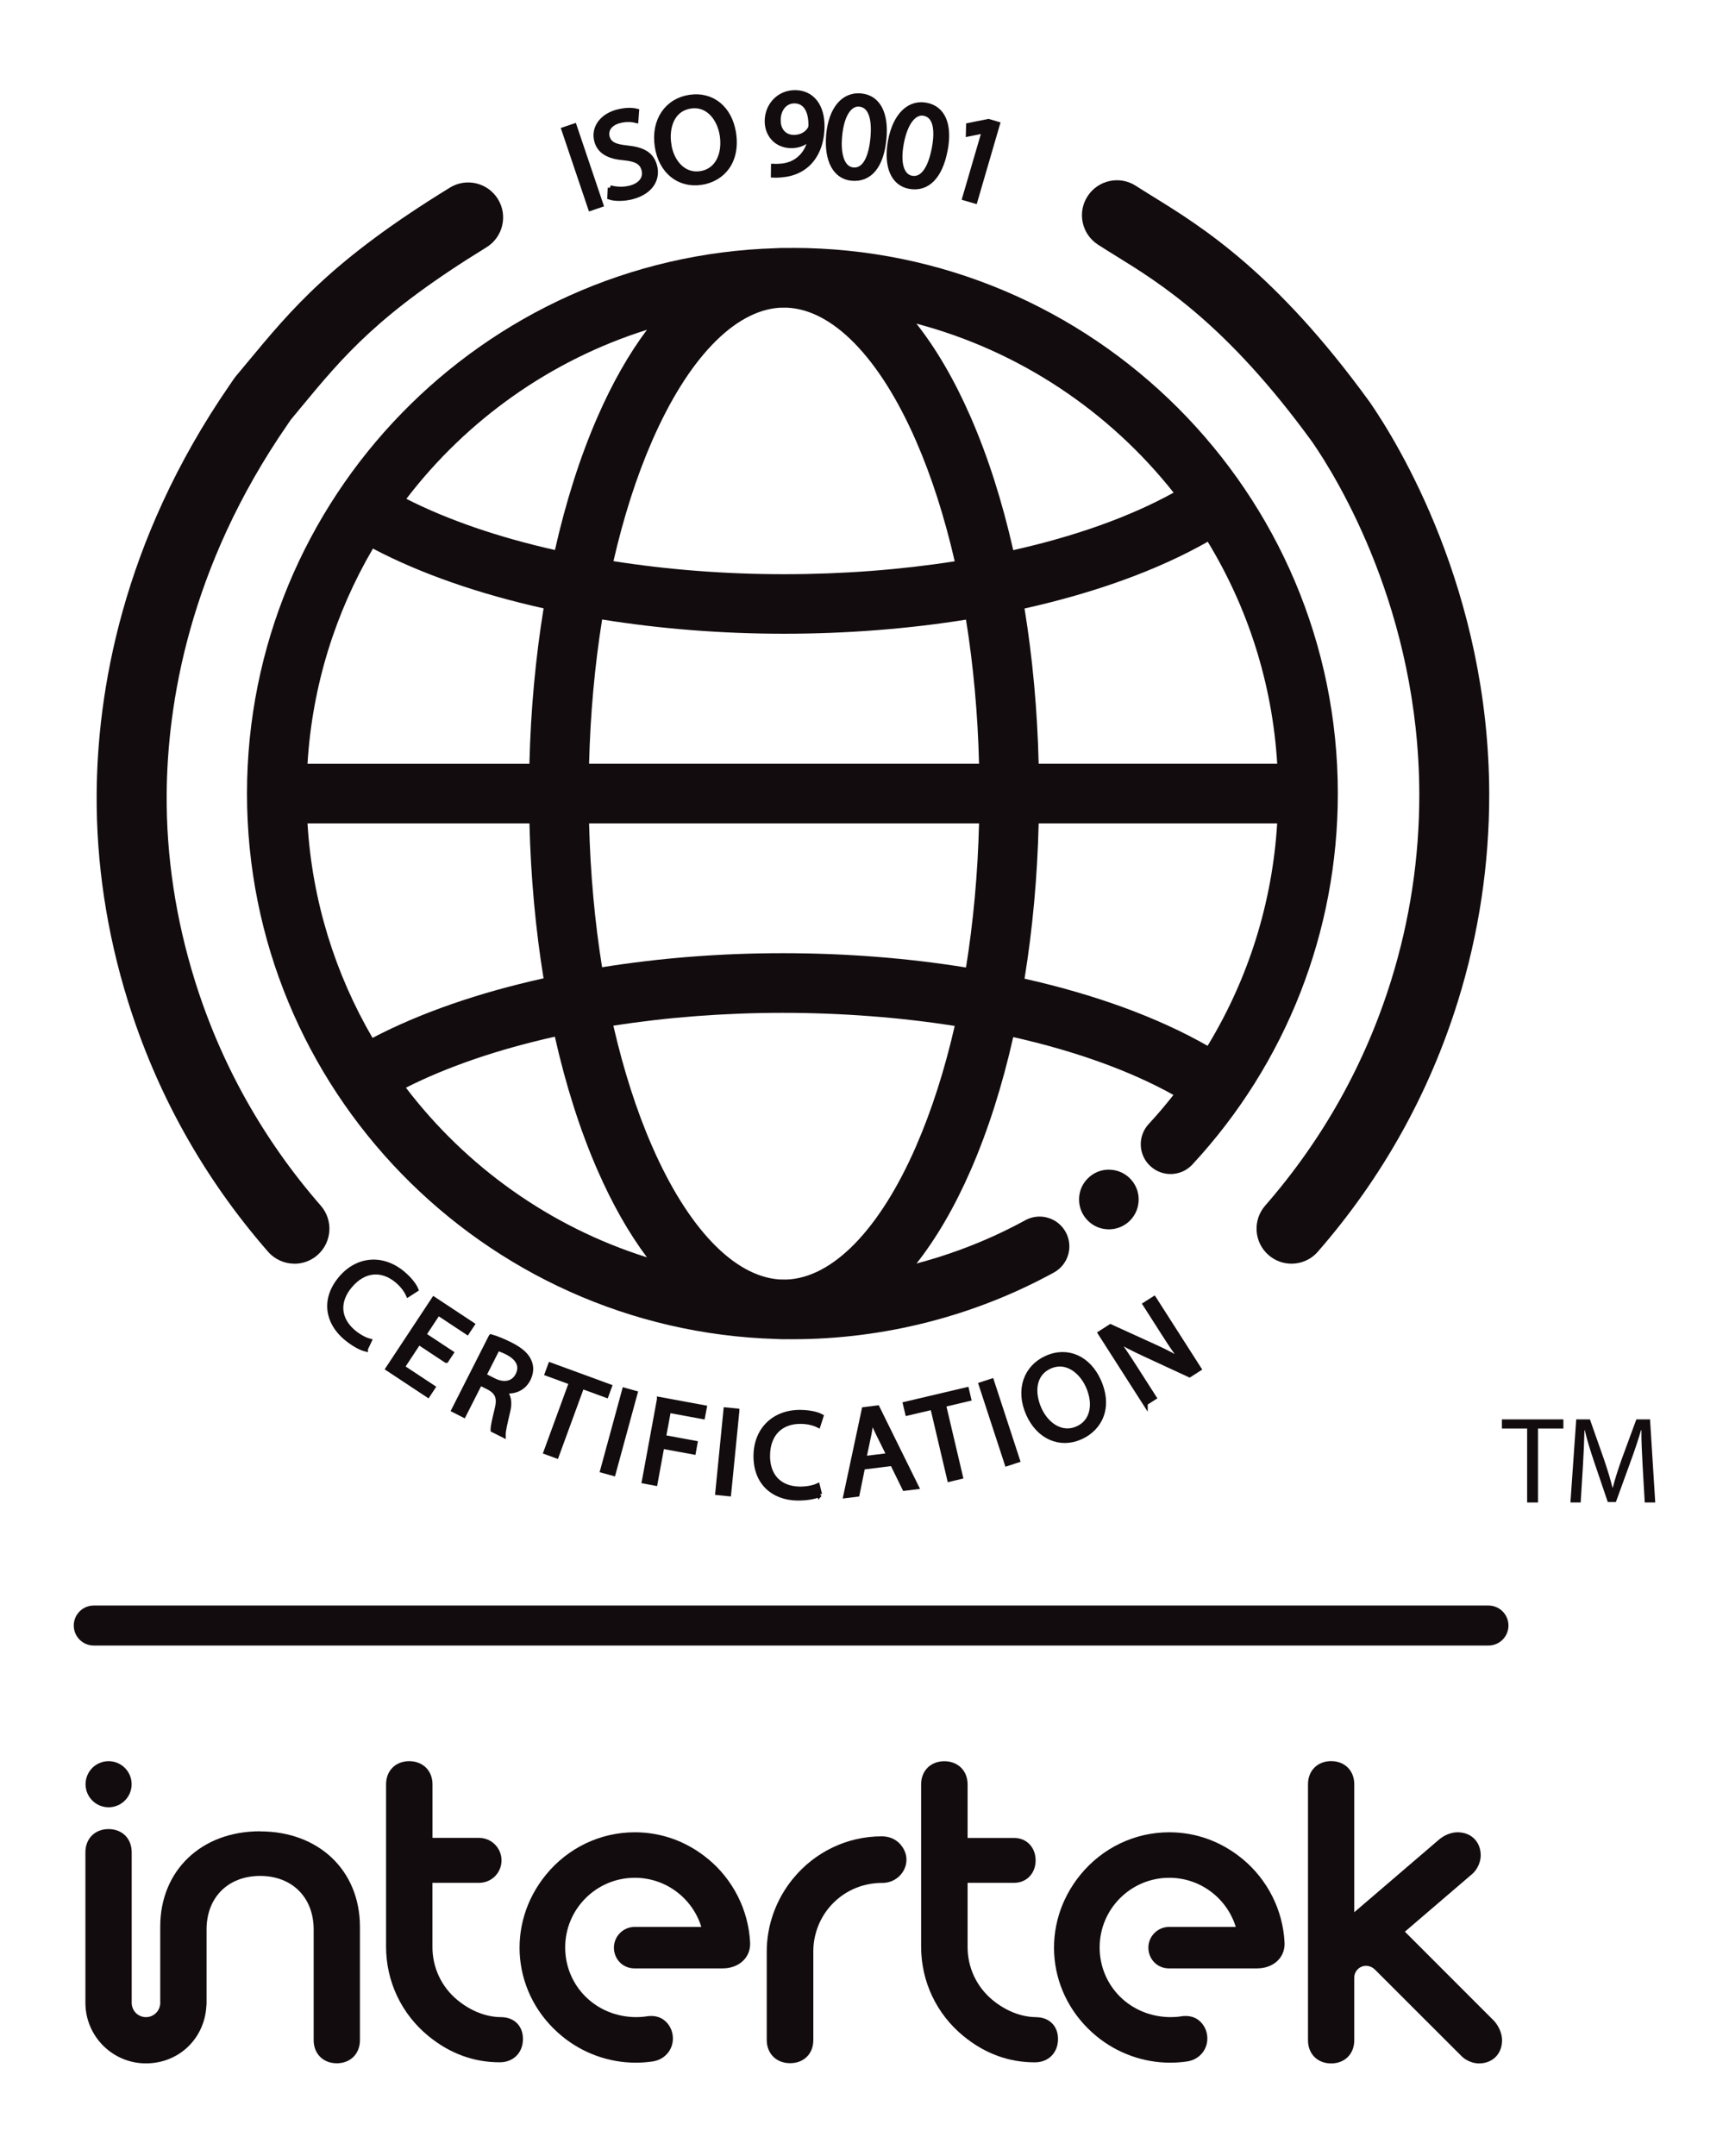 <?xml version="1.0" encoding="UTF-8"?>
<svg id="Layer_1" data-name="Layer 1" xmlns="http://www.w3.org/2000/svg" viewBox="0 0 345.96 431.22">
  <defs>
    <style>
      .cls-1 {
        fill: none;
      }

      .cls-2, .cls-3 {
        fill: #130c0e;
      }

      .cls-3 {
        stroke: #130c0e;
      }
    </style>
  </defs>
  <g>
    <path class="cls-2" d="M21.73,361.46c2.55,0,4.61-2.07,4.61-4.61s-2.06-4.61-4.61-4.61-4.61,2.06-4.61,4.61,2.06,4.61,4.61,4.61"/>
    <path class="cls-2" d="M176.43,367.27h0s0,0,0,0c-6.88,0-13.36,3.09-17.76,8.47-3.4,4.15-5.27,9.36-5.25,14.65v17.62c0,2.72,1.92,4.63,4.67,4.63s4.65-1.86,4.65-4.63v-17.82c.02-3.13,1.12-6.19,3.09-8.59,2.61-3.19,6.48-5.01,10.62-5.01h0s.13,0,.13,0c1.12,0,2.2-.39,3.06-1.08.95-.78,1.55-1.85,1.7-3.01.16-1.23-.21-2.44-1.06-3.48-1.19-1.45-2.75-1.75-3.85-1.75"/>
    <path class="cls-2" d="M52.03,366.26c-11.76,0-19.97,7.85-19.97,19.09v15.34c-.06,1.53-1.32,2.74-2.85,2.74s-2.74-1.17-2.85-2.64h-.01v-30.34c0-2.73-1.9-4.63-4.63-4.63s-4.63,1.9-4.63,4.63v30.12c0,6.68,5.43,12.11,12.1,12.11s11.74-5.02,12.1-11.45c.03-.22.04-.44.04-.66v-14.67c0-6.41,4.31-10.71,10.72-10.71s10.71,4.31,10.71,10.71v22.13c0,2.73,1.9,4.63,4.63,4.63s4.63-1.9,4.63-4.63v-22.66c0-11.24-8.21-19.09-19.97-19.09"/>
    <path class="cls-2" d="M100.21,403.43c-2.93-.02-6-1.22-8.64-3.38-3.22-2.63-5.07-6.54-5.04-10.72v-12.76h9.33c2.49,0,4.49-2,4.49-4.49s-2.02-4.5-4.5-4.5h-9.31s0-10.71,0-10.71c0-2.73-1.93-4.63-4.66-4.63s-4.63,1.9-4.63,4.63v32.46c0,6.94,3.05,13.44,8.47,17.88,4.26,3.49,9.05,5.25,14.24,5.25h.05c2.73,0,4.63-1.92,4.63-4.67,0-2.61-1.76-4.36-4.42-4.36"/>
    <path class="cls-2" d="M298.93,404.16l-17.82-17.82,13.56-11.62c.96-.88,1.61-2.33,1.61-3.63,0-2.73-1.9-4.63-4.63-4.63-1.33,0-2.79.61-3.9,1.62l-16.77,14.37v-25.59c0-2.73-1.9-4.63-4.63-4.63s-4.63,1.9-4.63,4.63v51.2c0,2.72,1.9,4.63,4.63,4.63s4.63-1.9,4.63-4.63v-12.54c0-.65.27-1.29.8-1.76.98-.87,2.44-.75,3.37.2l17.14,17.12c.88.96,2.33,1.61,3.63,1.61,2.73,0,4.63-1.9,4.63-4.63,0-1.33-.61-2.79-1.62-3.9"/>
    <path class="cls-2" d="M207.29,403.43c-2.93-.02-6-1.22-8.64-3.38-3.22-2.63-5.07-6.54-5.04-10.72v-12.76h9.31c2.49,0,4.3-1.89,4.3-4.49s-1.81-4.49-4.3-4.49h-9.31v-10.71c0-2.73-1.93-4.63-4.66-4.63s-4.64,1.9-4.64,4.63v32.46c0,6.94,3.05,13.44,8.47,17.88,4.26,3.49,9.05,5.25,14.24,5.25h.05c2.73,0,4.63-1.92,4.63-4.67,0-2.61-1.76-4.36-4.42-4.36"/>
    <path class="cls-2" d="M248.52,371.72c-4.2-3.44-9.24-5.26-14.56-5.26-6.88,0-13.35,3.09-17.76,8.47-8.16,9.97-6.75,24.16,3.22,32.33,4.16,3.41,9.38,5.28,14.71,5.28,1.14,0,2.29-.08,3.42-.25.85-.13,2.07-.53,3.01-1.68,1.59-1.94,1.29-4.93-.65-6.51-.73-.6-1.63-.9-2.69-.9-.29,0-.58.02-.88.07-.67.11-1.36.16-2.05.16-8.12,0-14.26-6.25-14.26-13.94s6.24-13.93,13.93-13.93c6.26,0,11.56,4.14,13.31,9.83h-13.34c-2.29,0-4.15,1.86-4.15,4.15s1.79,4.14,4.08,4.14h17.74c1.92,0,3.5-.82,4.38-1.9.75-.91,1.11-2.05,1.05-3.28-.33-6.51-3.42-12.62-8.5-16.78"/>
    <path class="cls-2" d="M141.58,371.72c-4.2-3.44-9.24-5.26-14.56-5.26-6.88,0-13.35,3.09-17.76,8.47-8.16,9.97-6.75,24.16,3.22,32.33,4.16,3.41,9.38,5.28,14.71,5.28,1.14,0,2.29-.08,3.42-.25.85-.13,2.07-.53,3.01-1.68,1.59-1.94,1.29-4.93-.65-6.51-.73-.6-1.63-.9-2.69-.9-.29,0-.58.02-.88.07-.67.11-1.36.16-2.05.16-8.12,0-14.26-6.25-14.26-13.94s6.24-13.93,13.93-13.93c6.26,0,11.56,4.14,13.31,9.83h-13.34c-2.29,0-4.15,1.86-4.15,4.15s1.79,4.14,4.08,4.14h17.74c1.92,0,3.5-.82,4.38-1.9.75-.91,1.11-2.05,1.05-3.28-.33-6.51-3.42-12.62-8.5-16.78"/>
  </g>
  <path class="cls-2" d="M297.83,329.11H18.76c-2.21,0-4-1.79-4-4s1.79-4,4-4h279.07c2.21,0,4,1.79,4,4s-1.79,4-4,4Z"/>
  <g>
    <path class="cls-3" d="M114.91,25.21l5.32,15.75-2.07.7-5.32-15.75,2.07-.7Z"/>
    <path class="cls-3" d="M122.08,37.55c1.1.32,2.61.43,4.07.05,2.16-.57,3.13-2.02,2.71-3.65-.4-1.5-1.5-2.13-3.93-2.38-2.92-.23-4.93-1.15-5.53-3.41-.66-2.5.97-4.92,4.15-5.76,1.68-.44,3-.38,3.83-.17l-.14,1.85c-.61-.15-1.83-.33-3.31.06-2.24.59-2.74,2.13-2.45,3.22.4,1.5,1.59,1.98,4.08,2.24,3.05.32,4.81,1.26,5.43,3.62.65,2.48-.65,5.12-4.52,6.14-1.58.42-3.43.42-4.45.08l.08-1.88Z"/>
    <path class="cls-3" d="M146.79,26.66c.84,5.66-2.22,9.18-6.5,9.82-4.43.66-8.04-2.24-8.78-7.22-.78-5.22,2.02-9.13,6.5-9.8,4.58-.68,8.05,2.32,8.77,7.2ZM133.82,28.87c.52,3.51,2.93,6.37,6.34,5.86,3.43-.51,4.91-3.9,4.36-7.63-.49-3.27-2.74-6.43-6.34-5.89-3.58.53-4.89,4.05-4.35,7.66Z"/>
    <path class="cls-3" d="M154.79,33.25c.48.06,1.03.01,1.79-.05,1.28-.16,2.5-.66,3.44-1.51,1.09-.95,1.89-2.34,2.21-4.24h-.08c-.92,1.07-2.23,1.7-3.87,1.68-2.94-.04-4.8-2.23-4.77-4.97.04-3.03,2.31-5.67,5.65-5.63,3.34.04,5.37,2.73,5.32,6.82-.04,3.53-1.28,5.98-2.91,7.49-1.27,1.19-3.02,1.91-4.78,2.09-.81.11-1.51.13-2.04.1l.02-1.78ZM155.71,24.04c-.02,2,1.19,3.42,3.1,3.44,1.48.02,2.65-.68,3.24-1.64.13-.2.21-.44.21-.79.03-2.74-.97-4.85-3.29-4.87-1.89-.02-3.24,1.59-3.27,3.86Z"/>
    <path class="cls-3" d="M176.87,27.76c-.51,5.43-2.85,8.23-6.45,7.89-3.18-.3-5.06-3.43-4.61-8.71.51-5.35,3.14-8.08,6.44-7.76,3.43.32,5.1,3.5,4.62,8.59ZM168.01,27.17c-.39,4.15.69,6.63,2.69,6.82,2.25.21,3.57-2.26,3.96-6.34.37-3.93-.41-6.6-2.69-6.82-1.93-.18-3.55,1.99-3.96,6.34Z"/>
    <path class="cls-3" d="M189.12,30.02c-1.02,5.35-3.61,7.92-7.17,7.25-3.14-.6-4.71-3.89-3.77-9.11,1.01-5.28,3.88-7.75,7.15-7.12,3.38.65,4.75,3.97,3.79,8.99ZM180.36,28.6c-.78,4.1.06,6.67,2.04,7.04,2.22.42,3.77-1.92,4.54-5.94.74-3.88.21-6.61-2.04-7.04-1.9-.36-3.72,1.65-4.54,5.94Z"/>
    <path class="cls-3" d="M196.96,26.17h-.05s-3.15.63-3.15.63l.05-1.71,3.96-.8,1.81.53-4.49,15.39-2.05-.6,3.93-13.45Z"/>
  </g>
  <g>
    <path class="cls-3" d="M73.11,269.8c-.87-.22-2.35-.96-3.93-2.29-3.65-3.09-4.48-7.67-.96-11.83,3.36-3.97,8.38-4.34,12.4-.94,1.61,1.36,2.34,2.56,2.59,3.16l-1.53.99c-.38-.84-1.09-1.83-2.16-2.74-3.03-2.57-6.66-2.37-9.48.96-2.63,3.1-2.49,6.64.65,9.31,1.02.86,2.23,1.53,3.17,1.78l-.75,1.59Z"/>
    <path class="cls-3" d="M89.27,272.07l-5.5-3.63-3.3,5,6.13,4.05-.99,1.5-7.95-5.26,9.16-13.86,7.64,5.05-.99,1.5-5.81-3.84-2.9,4.38,5.5,3.63-.98,1.48Z"/>
    <path class="cls-3" d="M98.26,267.37c1.09.3,2.56.91,3.9,1.59,2.09,1.06,3.24,2.11,3.76,3.43.43,1.05.34,2.27-.24,3.42-.99,1.96-2.91,2.62-4.77,2.34l-.03.07c.97.99,1.13,2.4.7,4.12-.56,2.32-.92,3.93-.9,4.66l-2.02-1.02c-.03-.54.28-1.99.79-4.05.59-2.27.17-3.45-1.57-4.42l-1.84-.93-3.26,6.42-1.95-.99,7.42-14.63ZM96.79,275.11l2,1.01c2.09,1.06,3.98.61,4.84-1.09.97-1.92-.02-3.47-2.07-4.54-.94-.48-1.66-.73-2.02-.8l-2.74,5.41Z"/>
    <path class="cls-3" d="M114.35,276.49l-4.84-1.77.63-1.71,11.79,4.32-.63,1.71-4.87-1.78-5.09,13.9-2.08-.76,5.09-13.9Z"/>
    <path class="cls-3" d="M127.07,278.64l-4.37,16.03-2.11-.58,4.37-16.03,2.11.58Z"/>
    <path class="cls-3" d="M131.94,279.89l8.98,1.66-.33,1.77-6.83-1.26-1,5.43,6.31,1.16-.32,1.75-6.31-1.16-1.36,7.4-2.15-.4,3.01-16.34Z"/>
    <path class="cls-3" d="M147.44,282.21l-1.64,16.54-2.18-.22,1.64-16.54,2.18.21Z"/>
    <path class="cls-3" d="M164,298.89c-.81.38-2.43.75-4.49.72-4.78-.08-8.33-3.1-8.24-8.55.08-5.2,3.74-8.67,8.99-8.58,2.11.04,3.44.5,4.01.81l-.56,1.74c-.82-.41-2-.72-3.41-.75-3.97-.07-6.65,2.38-6.72,6.75-.07,4.07,2.28,6.72,6.41,6.79,1.33.02,2.7-.23,3.58-.63l.42,1.71Z"/>
    <path class="cls-3" d="M172.6,293.44l-1.1,5.41-2.25.28,3.67-17.21,2.62-.33,7.79,15.78-2.32.29-2.44-4.97-5.97.74ZM177.91,291.09l-2.24-4.54c-.51-1.03-.88-1.98-1.25-2.9h-.05c-.13,1.02-.28,2.05-.48,3.1l-1.05,4.98,5.07-.63Z"/>
    <path class="cls-3" d="M186.62,281.44l-5.02,1.18-.42-1.78,12.22-2.88.42,1.78-5.04,1.19,3.39,14.4-2.16.51-3.39-14.4Z"/>
    <path class="cls-3" d="M198.41,276.24l5.17,15.8-2.08.68-5.17-15.8,2.08-.68Z"/>
    <path class="cls-3" d="M219.81,276.19c2.34,5.22.34,9.44-3.6,11.21-4.08,1.83-8.34.01-10.4-4.58-2.16-4.82-.52-9.33,3.61-11.19,4.22-1.89,8.38.06,10.39,4.56ZM207.92,281.81c1.45,3.24,4.54,5.34,7.69,3.93,3.17-1.42,3.68-5.08,2.13-8.52-1.35-3.02-4.37-5.45-7.7-3.96-3.3,1.48-3.61,5.21-2.12,8.55Z"/>
    <path class="cls-3" d="M229.15,280.64l-8.96-14,2.01-1.29,9.11,4.15c2.11.96,3.88,1.91,5.47,2.91l.03-.05c-1.37-1.76-2.5-3.44-3.89-5.62l-3.75-5.86,1.74-1.11,8.96,14-1.86,1.19-9.08-4.2c-1.99-.92-3.97-1.91-5.66-2.96l-.05.06c1.24,1.7,2.35,3.35,3.84,5.68l3.83,5.98-1.74,1.11Z"/>
  </g>
  <circle class="cls-1" cx="158.81" cy="158.58" r="132.25"/>
  <path class="cls-2" d="M258.42,252.74c-1.63,0-3.27-.57-4.6-1.73-2.91-2.54-3.21-6.96-.67-9.88,11.54-13.23,20.02-28.39,25.21-45.06,3.76-12.08,5.65-24.6,5.63-37.23-.06-36.58-16.33-63.07-21.41-70.43-17.11-23.53-30.43-31.75-39.25-37.2-1.31-.81-2.53-1.56-3.65-2.29-3.24-2.11-4.17-6.44-2.06-9.68,2.1-3.24,6.44-4.17,9.68-2.06,1.04.67,2.17,1.37,3.38,2.12,9.76,6.03,24.51,15.13,43.27,40.95.03.04.06.09.1.13,5.6,8.1,23.87,37.7,23.93,78.43.02,14.05-2.08,27.98-6.26,41.42-5.77,18.54-15.2,35.4-28.03,50.11-1.38,1.59-3.33,2.4-5.28,2.4Z"/>
  <path class="cls-2" d="M58.91,252.74c-1.95,0-3.89-.81-5.28-2.4-12.83-14.7-22.26-31.56-28.03-50.11-4.25-13.65-6.35-27.6-6.26-41.45.13-19.92,4.86-50.27,26.61-81.77.33-.48.59-.85.77-1.13.15-.22.31-.44.48-.64.73-.87,1.43-1.72,2.13-2.56,9.2-11.1,17.15-20.69,40.68-35.15,3.29-2.03,7.6-1,9.63,2.3,2.02,3.29.99,7.6-2.3,9.63-21.56,13.25-28.48,21.59-37.23,32.16-.63.76-1.27,1.53-1.92,2.32-.2.29-.44.64-.71,1.04-19.73,28.56-24.01,55.95-24.13,73.9-.08,12.41,1.81,24.92,5.63,37.2,5.19,16.67,13.67,31.83,25.21,45.06,2.54,2.91,2.24,7.33-.67,9.88-1.33,1.16-2.97,1.73-4.6,1.73Z"/>
  <g>
    <path class="cls-2" d="M305.58,285.71h-5.06v-1.83h12.3v1.83h-5.08v14.79h-2.17v-14.79Z"/>
    <path class="cls-2" d="M328.68,293.21c-.12-2.32-.27-5.1-.25-7.18h-.07c-.57,1.95-1.26,4.02-2.1,6.31l-2.93,8.06h-1.63l-2.69-7.92c-.79-2.34-1.46-4.49-1.92-6.46h-.05c-.05,2.07-.17,4.86-.32,7.35l-.44,7.13h-2.05l1.16-16.62h2.74l2.83,8.04c.69,2.05,1.26,3.87,1.68,5.6h.07c.42-1.68,1.01-3.5,1.75-5.6l2.96-8.04h2.74l1.04,16.62h-2.1l-.42-7.3Z"/>
  </g>
  <g>
    <path class="cls-2" d="M158.55,49.59c-.37,0-.74.01-1.12.01-.18,0-.37-.01-.55-.01-.53,0-1.06.02-1.58.05-58.68,1.72-105.88,49.99-105.88,109.08s47.21,107.35,105.88,109.08c.53.03,1.05.05,1.58.05.18,0,.37-.01.55-.01.37,0,.74.01,1.12.01,18.28,0,36.37-4.61,52.32-13.34,2.89-1.58,3.95-5.2,2.37-8.09s-5.21-3.95-8.09-2.37c-6.87,3.76-14.19,6.65-21.76,8.65,3.97-5.04,7.62-11.28,10.83-18.64,3.48-7.96,6.33-16.95,8.52-26.64,12.37,2.79,23.32,6.7,32.06,11.57-1.57,1.99-3.21,3.94-4.95,5.81-2.24,2.41-2.1,6.19.32,8.42,2.41,2.24,6.18,2.1,8.42-.32,18.76-20.23,29.1-46.58,29.1-74.19,0-60.17-48.96-109.13-109.13-109.13ZM207.83,152.75c-.26-10.73-1.22-21.17-2.83-31.05,14.12-3.14,26.67-7.68,36.66-13.35,7.97,13.1,12.92,28.23,13.9,44.4h-47.74ZM61.53,152.75c.95-15.62,5.6-30.25,13.09-43.03,9.53,5.01,21.19,9.06,34.15,11.95-1.61,9.9-2.58,20.35-2.84,31.09h-44.41ZM105.94,164.68c.26,10.71,1.22,21.13,2.82,30.99-12.98,2.87-24.66,6.91-34.22,11.91-7.44-12.75-12.07-27.34-13.01-42.9h44.41ZM117.87,164.68h78.03c-.25,9.98-1.14,19.67-2.61,28.82-11.58-1.87-23.95-2.86-36.66-2.86s-24.68.98-36.16,2.81c-1.47-9.14-2.35-18.81-2.6-28.77ZM117.87,152.75c.25-9.99,1.14-19.69,2.61-28.85,11.55,1.86,23.86,2.85,36.41,2.85s24.89-.98,36.4-2.82c1.47,9.15,2.36,18.84,2.61,28.82h-78.03ZM155.92,61.55c.48-.01.96-.02,1.43-.02,9.23.32,18.66,9.98,25.93,26.63,3.14,7.19,5.73,15.31,7.75,24.1-10.75,1.68-22.27,2.58-34.14,2.58s-23.35-.91-34.14-2.61c2.01-8.77,4.6-16.89,7.74-24.07,7.14-16.35,16.36-25.97,25.44-26.61ZM234.83,98.53c-8.76,4.84-19.72,8.73-32.09,11.5-2.19-9.69-5.05-18.69-8.53-26.65-3.22-7.37-6.86-13.61-10.84-18.65,20.62,5.45,38.58,17.53,51.46,33.8ZM129.45,65.96c-3.61,4.82-6.93,10.64-9.89,17.42-3.48,7.96-6.33,16.94-8.52,26.62-11.27-2.53-21.39-5.99-29.73-10.23,12.05-15.75,28.8-27.73,48.14-33.81ZM81.22,217.54c8.36-4.23,18.51-7.68,29.8-10.2,2.19,9.72,5.05,18.73,8.54,26.71,2.96,6.77,6.28,12.6,9.89,17.42-19.39-6.1-36.17-18.12-48.23-33.93ZM183.29,229.28c-7.27,16.65-16.7,26.31-25.93,26.63-.48,0-.96,0-1.43-.02-9.07-.64-18.29-10.25-25.44-26.61-3.15-7.2-5.74-15.34-7.76-24.14,10.72-1.68,22.18-2.57,33.9-2.57s23.58.91,34.4,2.62c-2.01,8.79-4.61,16.91-7.75,24.1ZM205,195.74c1.61-9.89,2.57-20.33,2.83-31.06h47.72c-.96,15.85-5.76,31.07-13.92,44.49-9.97-5.7-22.51-10.26-36.63-13.43Z"/>
    <path class="cls-2" d="M221.88,233.93c-1.59,0-3.09.62-4.22,1.75-1.13,1.13-1.75,2.62-1.75,4.22s.62,3.09,1.75,4.22c1.12,1.13,2.62,1.75,4.22,1.75h0c1.59,0,3.09-.62,4.22-1.75,2.32-2.33,2.32-6.11,0-8.43-1.13-1.13-2.63-1.75-4.22-1.75Z"/>
  </g>
</svg>